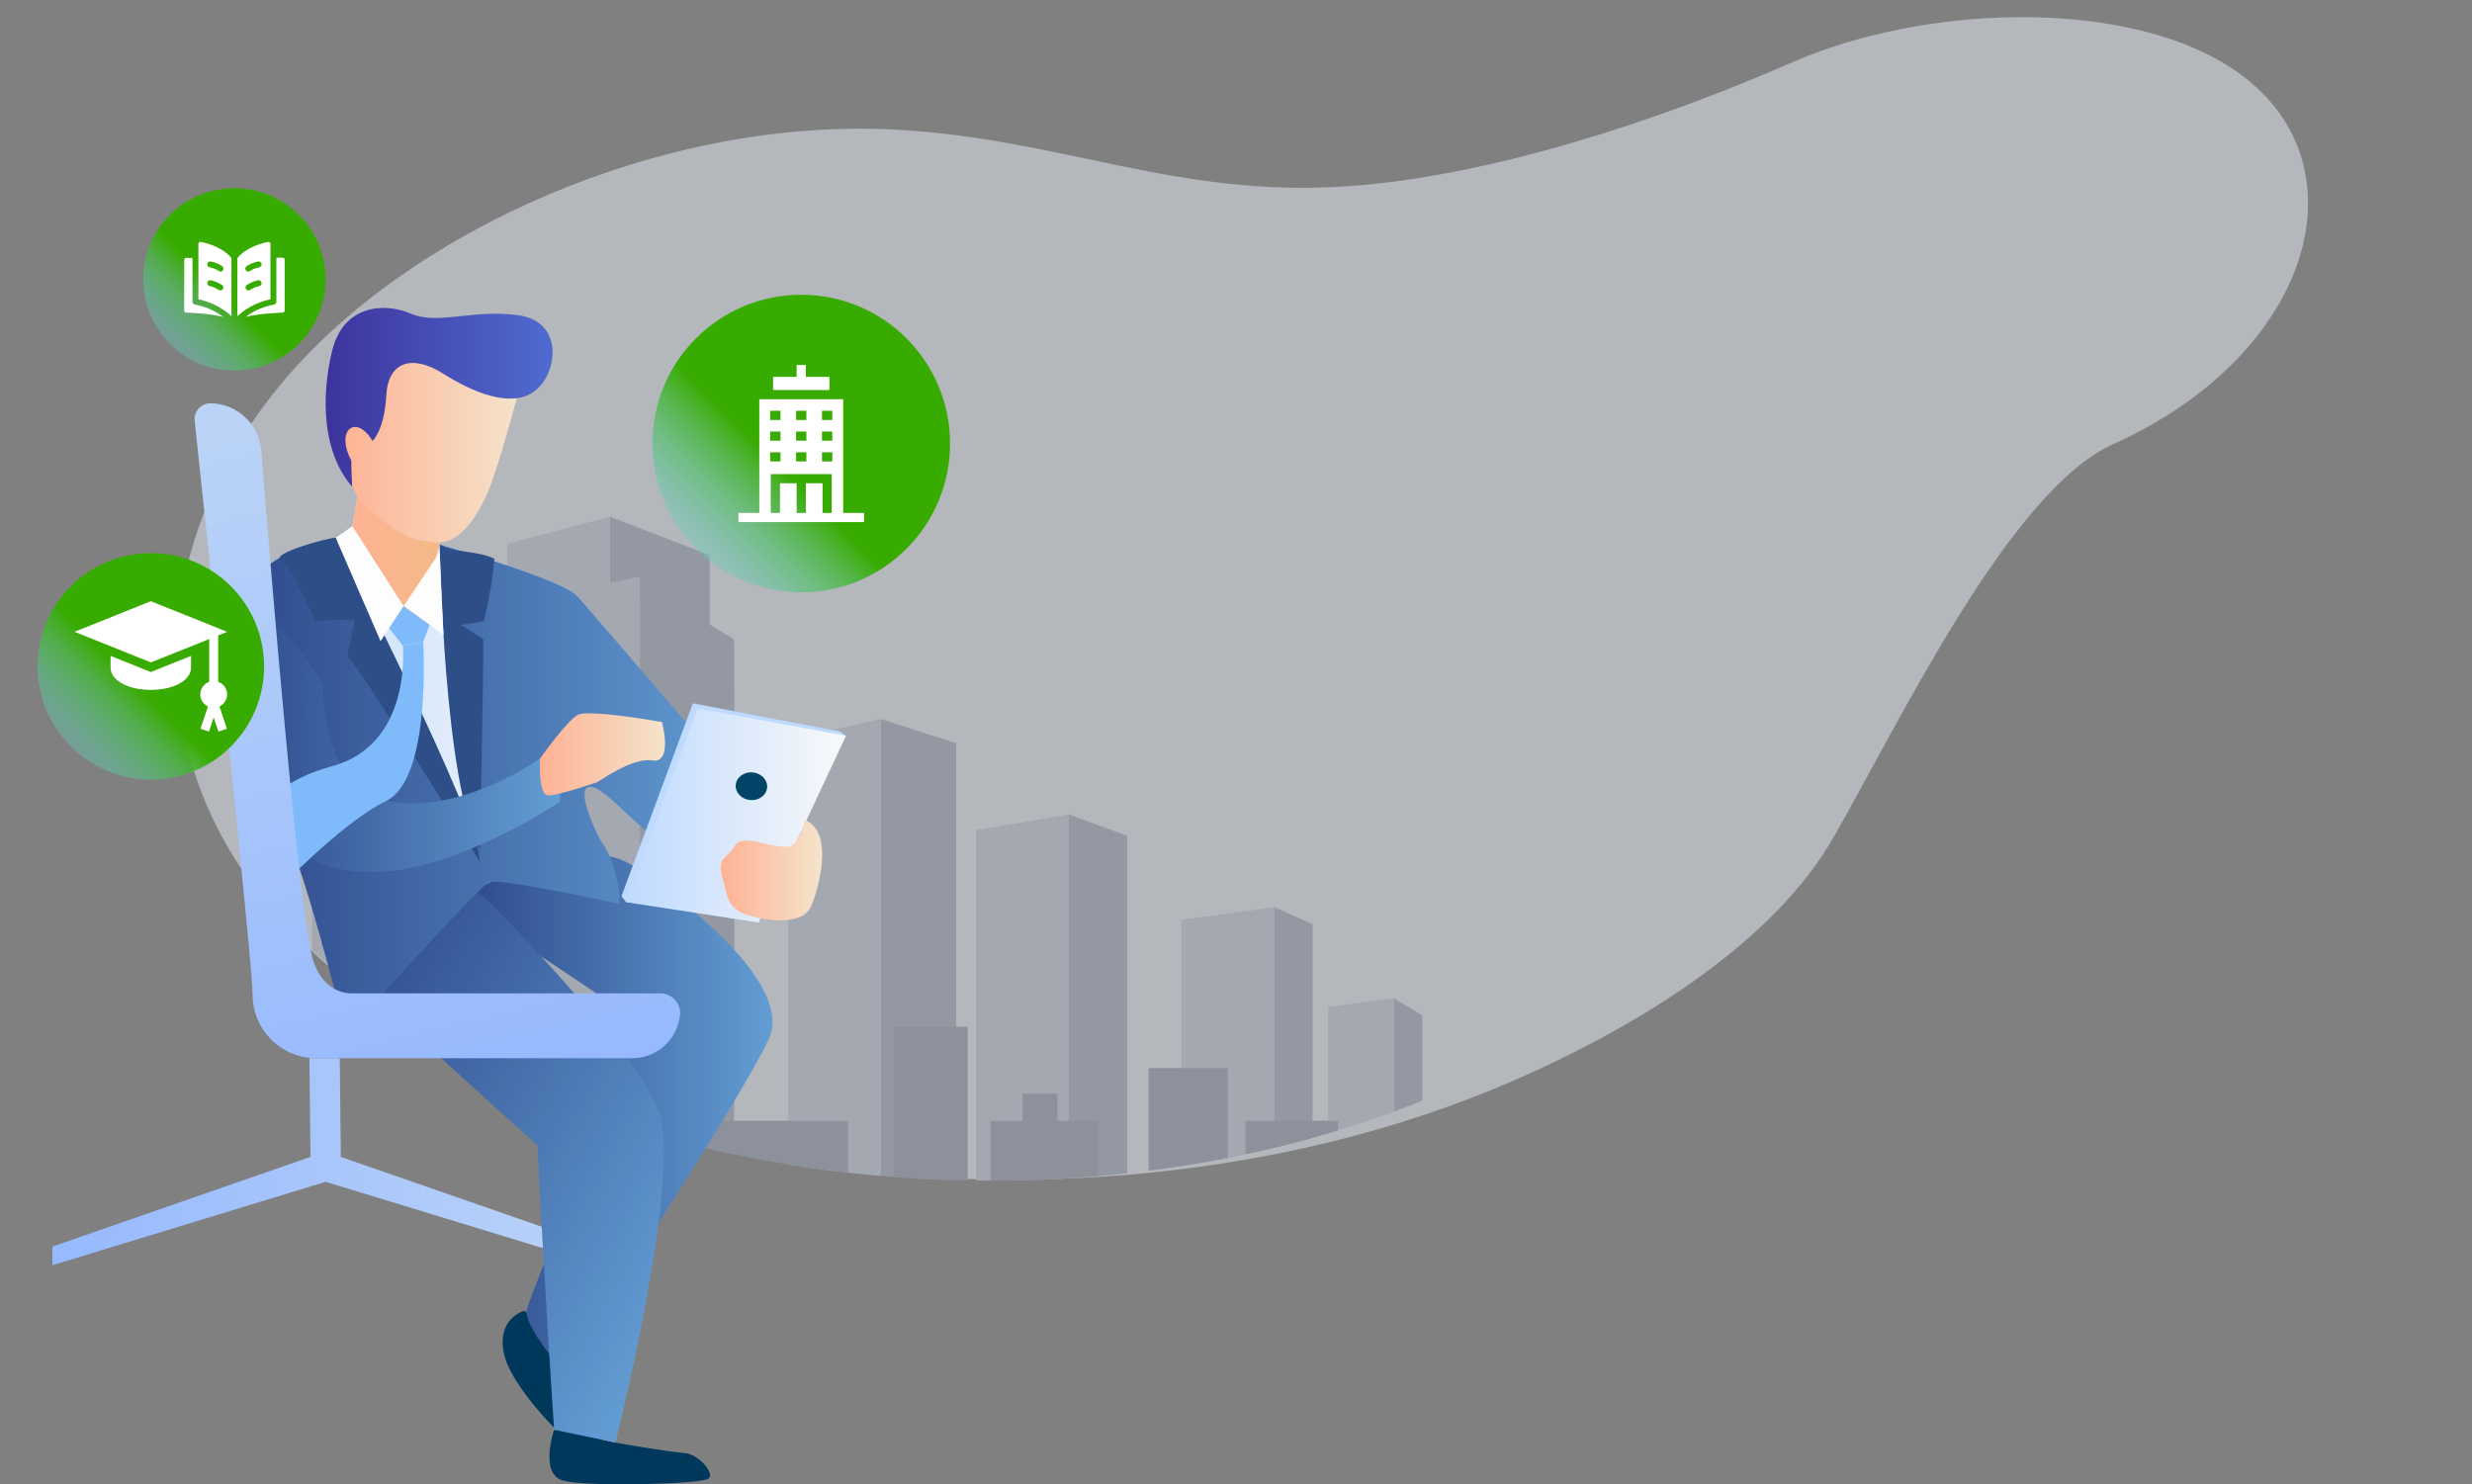 <?xml version="1.0" encoding="utf-8"?>
<!-- Generator: Adobe Illustrator 16.0.3, SVG Export Plug-In . SVG Version: 6.00 Build 0)  -->
<!DOCTYPE svg PUBLIC "-//W3C//DTD SVG 1.1//EN" "http://www.w3.org/Graphics/SVG/1.1/DTD/svg11.dtd">
<svg version="1.1" id="Layer_1" xmlns="http://www.w3.org/2000/svg" xmlns:xlink="http://www.w3.org/1999/xlink" x="0px" y="0px"
	 width="686.595px" height="412.319px" viewBox="0 0 686.595 412.319" enable-background="new 0 0 686.595 412.319"
	 xml:space="preserve">
<rect x="0" y="0" width="686.595" height="412.319" fill="#808080" stroke="none"/>
<g>
	<g>
		<defs>
			<rect id="SVGID_1_" x="51.161" width="635.434" height="334"/>
		</defs>
		<clipPath id="SVGID_2_">
			<use xlink:href="#SVGID_1_"  overflow="visible"/>
		</clipPath>
		<g opacity="0.5" clip-path="url(#SVGID_2_)">
			<path fill="#E8EDF7" d="M617.944,17.733c-30.021-18.167-83.898-16.282-120.313-0.358c-36.421,15.923-83.051,31.493-123.07,34.335
				c-48.082,3.413-79.718-13.391-126.63-15.736c-64.278-3.209-134.933,28.126-170.354,71.274
				c-35.413,43.15-36.917,95.141-10.25,134.509c26.659,39.368,79.064,66.433,139.224,78.649
				c67.254,13.66,147.578,8.834,214.545-20.538c36.784-16.132,72.055-39.187,88.091-67.142
				c18.395-32.061,49.011-96.442,77.724-109.342C643.974,97.749,658.614,42.347,617.944,17.733z"/>
			<g>
				<defs>
					<path id="SVGID_3_" d="M589.25,22.194C560.459,3.757,509.146,5.08,474.614,20.59c-34.535,15.51-78.801,30.561-116.901,32.981
						c-45.777,2.907-76.092-14.187-120.813-17.013c-61.277-3.868-128.27,26.665-161.57,69.346
						c-33.293,42.685-34.188,94.54-8.371,134.095c25.808,39.56,76.019,67.098,133.464,79.911
						c64.22,14.324,140.7,10.349,204.201-18.266c34.879-15.715,68.244-38.354,83.235-66.079
						c17.193-31.794,45.696-95.71,72.919-108.283C614.881,102.296,628.256,47.172,589.25,22.194z"/>
				</defs>
				<clipPath id="SVGID_4_">
					<use xlink:href="#SVGID_3_"  overflow="visible"/>
				</clipPath>
				<g clip-path="url(#SVGID_4_)">
					<polygon fill="#A6AFC6" points="395.027,338.268 395.027,282.061 387.11,277.313 387.11,338.268 					"/>
					<polygon fill="#C7CFE2" points="368.901,338.268 387.11,338.268 387.11,277.313 368.901,279.689 					"/>
					<polygon fill="#A6AFC6" points="364.55,256.73 364.55,338.268 353.861,338.268 353.861,251.98 					"/>
					<polygon fill="#C7CFE2" points="328.134,338.268 353.861,338.268 353.861,251.98 328.134,255.541 					"/>
					<polygon fill="#A6AFC6" points="313.093,232.19 313.093,338.268 296.864,338.268 296.864,226.252 					"/>
					<polygon fill="#C7CFE2" points="271.136,338.268 296.864,338.268 296.864,226.252 271.136,230.607 					"/>
					<path fill="#A6AFC6" d="M265.594,206.458c0,1.191,0,131.809,0,131.809h-20.979V199.733L265.594,206.458z"/>
					<polygon fill="#C7CFE2" points="218.889,338.268 244.615,338.268 244.615,199.733 218.889,205.672 					"/>
					<polygon fill="#A6AFC6" points="197.118,154.213 197.118,173.488 169.409,163.852 169.409,143.528 					"/>
					<polygon fill="#C7CFE2" points="140.911,173.488 169.409,163.852 169.409,143.528 140.911,151.049 					"/>
					<path fill="#A6AFC6" d="M203.847,177.568c0.396,1.186,0,160.7,0,160.7h-26.124V161.735L203.847,177.568z"/>
					<polygon fill="#C7CFE2" points="137.35,338.268 177.723,338.268 177.723,160.152 137.35,168.463 					"/>
					<polygon fill="#A6AFC6" points="124.288,241.689 119.144,234.961 119.144,220.316 106.477,215.563 106.477,338.268 
						124.288,338.268 					"/>
					<polygon fill="#C7CFE2" points="86.688,338.268 106.477,338.268 106.477,215.563 86.688,219.521 					"/>
					<rect x="54.229" y="250" fill="#A6AFC6" width="11.871" height="88.268"/>
					<polygon fill="#C7CFE2" points="23.354,338.268 54.229,338.268 54.229,250 23.354,257.127 					"/>
					<polygon fill="#97A1B7" points="0,338.268 23.354,338.268 23.354,257.127 0,255.148 					"/>
					<rect y="250" fill="#A6AFC6" width="5.938" height="88.268"/>
					<polygon fill="#A6AFC6" points="407.297,339.852 407.297,317.686 391.068,314.914 391.068,339.852 					"/>
					<polygon fill="#97A1B7" points="378.005,339.852 378.005,317.289 391.068,314.914 391.068,339.852 					"/>
					<rect x="345.946" y="311.352" fill="#97A1B7" width="25.729" height="28.5"/>
					<rect x="319.03" y="296.705" fill="#97A1B7" width="21.968" height="43.146"/>
					<polygon fill="#97A1B7" points="304.979,338.268 304.979,311.352 293.7,311.352 293.7,303.834 284.001,303.834 
						284.001,311.352 275.094,311.352 275.094,338.268 					"/>
					<rect x="66.101" y="282.258" fill="#97A1B7" width="15.438" height="56.01"/>
					<rect x="190.873" y="311.352" fill="#97A1B7" width="44.64" height="28.5"/>
					<rect x="146.057" y="285.229" fill="#97A1B7" width="37.208" height="53.039"/>
					<rect x="248.179" y="285.229" fill="#97A1B7" width="20.581" height="53.039"/>
				</g>
			</g>
		</g>
	</g>
	<g>
		<linearGradient id="SVGID_5_" gradientUnits="userSpaceOnUse" x1="41.166" y1="101.56" x2="61.442" y2="81.284">
			<stop  offset="0" style="stop-color:#72DFFF;stop-opacity:0.1"/>
			<stop  offset="0.122" style="stop-color:#6CDAE7;stop-opacity:0.21"/>
			<stop  offset="0.38" style="stop-color:#5ECDA9;stop-opacity:0.442"/>
			<stop  offset="0.749" style="stop-color:#48B947;stop-opacity:0.774"/>
			<stop  offset="1" style="stop-color:#38AB01"/>
		</linearGradient>
		<circle fill="url(#SVGID_5_)" cx="65.113" cy="77.613" r="25.333"/>
		<linearGradient id="SVGID_6_" gradientUnits="userSpaceOnUse" x1="183.473" y1="162.284" x2="216.555" y2="129.202">
			<stop  offset="0" style="stop-color:#72DFFF;stop-opacity:0.1"/>
			<stop  offset="0.122" style="stop-color:#6CDAE7;stop-opacity:0.21"/>
			<stop  offset="0.38" style="stop-color:#5ECDA9;stop-opacity:0.442"/>
			<stop  offset="0.749" style="stop-color:#48B947;stop-opacity:0.774"/>
			<stop  offset="1" style="stop-color:#38AB01"/>
		</linearGradient>
		<circle fill="url(#SVGID_6_)" cx="222.543" cy="123.212" r="41.333"/>
		
			<linearGradient id="SVGID_7_" gradientUnits="userSpaceOnUse" x1="-3221.655" y1="322.706" x2="-3069.884" y2="322.706" gradientTransform="matrix(1 0 0 1 3236.217 0)">
			<stop  offset="0" style="stop-color:#96B9FF"/>
			<stop  offset="1" style="stop-color:#BAD3F7"/>
		</linearGradient>
		<polygon fill="url(#SVGID_7_)" points="94.663,321.368 94.367,293.957 85.936,293.957 86.231,321.368 14.562,346.279 
			14.562,351.455 90.448,328.29 166.333,351.455 166.333,346.279 		"/>
		<g>
			<path fill="#00385C" d="M153.909,397.151c0,0-4.275,12.437,2.643,14.183c6.916,1.745,38.414,0.941,40.256-0.615
				c1.842-1.555-3.028-6.878-6.708-7.086c-3.682-0.209-17.907-2.638-19.188-2.906C169.629,400.457,153.909,397.151,153.909,397.151z
				"/>
			<g>
				<path fill="#00385C" d="M145.573,364.109c0,0-8.139,2.227-5.4,12.676c2.738,10.452,22.509,30.087,26.161,28.658
					c3.65-1.43-3.405-29.537-8.43-33.088C152.88,368.809,145.573,364.109,145.573,364.109z"/>
				<linearGradient id="SVGID_8_" gradientUnits="userSpaceOnUse" x1="126.491" y1="309.072" x2="214.549" y2="309.072">
					<stop  offset="0.004" style="stop-color:#2D488A"/>
					<stop  offset="1" style="stop-color:#639DD4"/>
				</linearGradient>
				<path fill="url(#SVGID_8_)" d="M176.336,240.926c0,0,45.652,29.561,37.16,47.779c-8.489,18.223-57.084,92.064-57.084,92.064
					s-11.348-12.557-10.037-17.23c1.312-4.674,31.353-78.385,26.063-82.736c-5.292-4.352-45.946-30.721-45.946-30.721
					S160.7,229.261,176.336,240.926z"/>
			</g>
			
				<linearGradient id="SVGID_9_" gradientUnits="userSpaceOnUse" x1="977.206" y1="2009.085" x2="1115.429" y2="2009.085" gradientTransform="matrix(0.875 0.483 -0.483 0.875 192.164 -1945.38)">
				<stop  offset="0.004" style="stop-color:#2D488A"/>
				<stop  offset="1" style="stop-color:#639DD4"/>
			</linearGradient>
			<path fill="url(#SVGID_9_)" d="M89.401,262.392c0,0,21.887,21.933,59.856,55.721c2.144,42.598,4.651,79.039,4.651,79.039
				l17.002,3.575c0,0,17.102-67.355,12.803-89.845c-2.437-12.739-37.913-50.722-48.356-60.801
				C124.915,240.002,100.517,252.609,89.401,262.392z"/>
			<g>
				<path fill="#F4E4CB" d="M99.755,135.459c0,0-3.579,20.635-4.567,24.339c-0.988,3.703,11.41,13.663,18.182,11.678
					c6.773-1.986,9.467-10.546,9.467-10.546l-1.469-18.387C121.367,142.543,101.656,137.705,99.755,135.459z"/>
				<linearGradient id="SVGID_10_" gradientUnits="userSpaceOnUse" x1="95.132" y1="153.597" x2="122.836" y2="153.597">
					<stop  offset="0.004" style="stop-color:#FFB294"/>
					<stop  offset="1" style="stop-color:#F3B987"/>
				</linearGradient>
				<path fill="url(#SVGID_10_)" d="M99.755,135.459c0,0-3.579,20.635-4.567,24.339c-0.988,3.703,11.41,13.663,18.182,11.678
					c6.773-1.986,9.467-10.546,9.467-10.546l-1.469-18.387C121.367,142.543,101.656,137.705,99.755,135.459z"/>
			</g>
			<linearGradient id="SVGID_11_" gradientUnits="userSpaceOnUse" x1="76.933" y1="197.215" x2="160.671" y2="197.215">
				<stop  offset="0" style="stop-color:#BFDAFF"/>
				<stop  offset="0.996" style="stop-color:#F9F9F9"/>
			</linearGradient>
			<path fill="url(#SVGID_11_)" d="M93.255,149.396l22.228,24.535l6.653-22.668c0,0,34.05,9.647,38.101,14.206
				c4.051,4.56-21.436,78.366-24.339,79.556C132.993,246.215,40.27,159.555,93.255,149.396z"/>
			<linearGradient id="SVGID_12_" gradientUnits="userSpaceOnUse" x1="61.922" y1="215.625" x2="208.845" y2="215.625">
				<stop  offset="0.004" style="stop-color:#2D488A"/>
				<stop  offset="1" style="stop-color:#639DD4"/>
			</linearGradient>
			<path fill="url(#SVGID_12_)" d="M208.82,221.848c-1.219-1.256-44.533-51.82-48.584-56.38
				c-4.051-4.559-38.101-14.206-38.101-14.206l9.246,82.712l-38.127-84.579c-52.985,10.159-24.157,70.254-17.771,74.89
				c4.464,3.241,12.746,32.729,17.324,50.182c0.299,0.413,0.58,0.838,0.834,1.279c0.325,0.56,0.678,1.1,1.015,1.646
				c0.144,0.169,0.314,0.371,0.544,0.645c0.687,0.635,1.34,1.305,2.01,1.957c0.124,0.027,1.249,0.886,1.781,1.314
				c0.106,0.025,0.203,0.045,0.334,0.076c0.549,0.139,1.093,0.297,1.635,0.471c10.135-11.189,32.691-35.91,34.937-36.832
				c2.903-1.189,36.188,6.065,36.188,6.065s0.202-10.124-5.15-17.454c-0.722-0.987-7.065-14.033-3.526-15.009
				c4.619-1.271,16.203,15.834,24.43,16.718C200.313,236.684,209.381,222.428,208.82,221.848z"/>
			<linearGradient id="SVGID_13_" gradientUnits="userSpaceOnUse" x1="93.763" y1="123.213" x2="144.612" y2="123.213">
				<stop  offset="0.004" style="stop-color:#FFB294"/>
				<stop  offset="1" style="stop-color:#F4E4CB"/>
			</linearGradient>
			<path fill="url(#SVGID_13_)" d="M144.612,106.642c0,0-6.261,23.847-9.315,30.54c-7.945,17.416-15.008,13.228-19.393,12.745
				c-4.409-0.489-15.187-9.071-17.104-12.854c-3.239-6.395-7.132-19.618-3.705-26.813
				C98.522,103.066,131.201,83.587,144.612,106.642z"/>
			<path fill="#2E4E87" d="M93.255,149.396c0,0,40.431,78.964,39.984,89.95c0,0-34.302-55.78-36.757-56.919l2.019-10.347
				l-10.936,0.313c0,0-6.901-15.224-9.623-16.917S90.879,149.385,93.255,149.396z"/>
			<path fill="#2E4E87" d="M122.136,151.262c0,0,1.011,65.941,11.154,84.789c0,0,1.134-54.401,0.923-58.526l-6.121-3.945l6.322-1
				c0,0,2.467-10.284,2.896-17.371C132.201,152.737,124.973,153.583,122.136,151.262z"/>
			<polygon fill="#FDFDFD" points="93.255,149.396 97.856,146.161 112.094,168.382 105.701,178.107 			"/>
			<polygon fill="#FDFDFD" points="112.094,168.382 122.102,153.436 123.18,176.319 			"/>
			<polygon fill="#7FBBFB" points="108.064,174.511 111.92,179.372 117.543,178.294 119.343,173.573 112.094,168.382 			"/>
			<linearGradient id="SVGID_14_" gradientUnits="userSpaceOnUse" x1="63.935" y1="202.548" x2="155.611" y2="202.548">
				<stop  offset="0.004" style="stop-color:#2D488A"/>
				<stop  offset="1" style="stop-color:#639DD4"/>
			</linearGradient>
			<path fill="url(#SVGID_14_)" d="M68.571,162.848c0,0-7.349,45.807-3.542,52.272c9.438,16.03,19.317,28.681,41.972,26.975
				c22.243-1.673,48.609-19.437,48.609-19.437s0.178-11.123-4.329-12.844c0,0-22.715,16.955-43.971,12.635
				c-16.292-3.313-17.689-27.212-17.619-31.334C89.761,186.993,68.571,162.848,68.571,162.848z"/>
			<linearGradient id="SVGID_15_" gradientUnits="userSpaceOnUse" x1="149.923" y1="209.55" x2="184.71" y2="209.55">
				<stop  offset="0.004" style="stop-color:#FFB294"/>
				<stop  offset="1" style="stop-color:#F4E4CB"/>
			</linearGradient>
			<path fill="url(#SVGID_15_)" d="M149.956,210.746c0,0,7.536-10.594,10.583-12.193c3.05-1.603,23.33,2.015,23.33,2.015
				s3.115,11.576-2.643,10.671c-5.757-0.908-14.656,5.822-15.486,6.084c-0.828,0.262-10.777,3.679-13.524,3.634
				C149.469,220.914,149.956,210.746,149.956,210.746z"/>
			<g>
				<linearGradient id="SVGID_16_" gradientUnits="userSpaceOnUse" x1="272.308" y1="224.526" x2="287.386" y2="224.526">
					<stop  offset="0" style="stop-color:#BFDAFF"/>
					<stop  offset="0.996" style="stop-color:#F9F9F9"/>
				</linearGradient>
				<polygon fill="url(#SVGID_16_)" points="192.448,195.371 172.62,248.945 173.914,250.615 208.492,253.683 234.971,204.388 
					233.443,203.242 				"/>
				<linearGradient id="SVGID_17_" gradientUnits="userSpaceOnUse" x1="173.912" y1="226.528" x2="234.971" y2="226.528">
					<stop  offset="0" style="stop-color:#BFDAFF"/>
					<stop  offset="0.996" style="stop-color:#F9F9F9"/>
				</linearGradient>
				<polygon fill="url(#SVGID_17_)" points="193.695,196.779 173.912,250.615 210.712,256.277 234.971,204.388 				"/>
				<path fill="#004567" d="M213.063,218.79c-0.188,2.122-2.29,3.673-4.696,3.456c-2.406-0.211-4.204-2.106-4.016-4.229
					c0.188-2.125,2.292-3.674,4.699-3.459C211.454,214.772,213.252,216.666,213.063,218.79z"/>
			</g>
			<linearGradient id="SVGID_18_" gradientUnits="userSpaceOnUse" x1="200.198" y1="241.717" x2="228.354" y2="241.717">
				<stop  offset="0.004" style="stop-color:#FFB294"/>
				<stop  offset="1" style="stop-color:#F4E4CB"/>
			</linearGradient>
			<path fill="url(#SVGID_18_)" d="M223.629,227.773c0,0-1.708,7.186-4.713,7.427c-5.343,0.425-12.72-3.911-14.838-0.235
				c-2.119,3.679-4.992,2.9-3.438,8.857c1.555,5.956,1.572,8.84,7.697,10.585c6.125,1.748,14.773,2.295,16.913-2.617
				C227.389,246.875,231.756,231.279,223.629,227.773z"/>
			<linearGradient id="SVGID_19_" gradientUnits="userSpaceOnUse" x1="90.447" y1="110.373" x2="153.476" y2="110.373">
				<stop  offset="0.004" style="stop-color:#3D349E"/>
				<stop  offset="1" style="stop-color:#4F6BCF"/>
			</linearGradient>
			<path fill="url(#SVGID_19_)" d="M103.457,122.49c0,0,3.307-2.877,3.822-12.579s7.426-11.404,15.68-6.2
				c8.254,5.203,18.691,9.715,25.286,5.109c6.596-4.607,8.64-19.314-4.014-21.204s-22.512,2.788-30.071-0.473
				c-7.559-3.261-18.807-2.35-21.905,10.285c-3.099,12.636-2.8,28.224,5.565,37.777c0,0-0.287-5.024-0.247-7.252
				C92.998,119.186,99.046,114.992,103.457,122.49z"/>
			<path fill="#7FBBFB" d="M111.92,179.372c0.219,3.577,1.262,27.832-19.764,33.495c-14.292,3.848-18.519,10.839-18.807,11.66
				c-0.288,0.817,3.583,21.845,3.583,21.845l-4.089,6.044c1.975-3.268,21.811-23.843,34.467-29.966
				c12.653-6.123,10.232-44.155,10.232-44.155L111.92,179.372z"/>
		</g>
		
			<linearGradient id="SVGID_20_" gradientUnits="userSpaceOnUse" x1="-3101.238" y1="302.778" x2="-3145.474" y2="113.854" gradientTransform="matrix(1 0 0 1 3236.217 0)">
			<stop  offset="0" style="stop-color:#96B9FF"/>
			<stop  offset="1" style="stop-color:#BAD3F7"/>
		</linearGradient>
		<path fill="url(#SVGID_20_)" d="M188.776,282.71c0.809-3.455-1.814-6.768-5.362-6.768H97.779c-5.901,0-9.802-4.716-11.178-10.45
			c-3.915-16.331-11.336-106.386-14.037-140.289c-0.584-7.333-6.627-13.029-13.984-13.185l0,0c-2.675-0.056-4.794,2.243-4.509,4.909
			c2.856,26.719,16.13,151.385,16.101,159.302c-0.034,9.78,7.883,17.728,17.666,17.728l0,0h87.791
			c6.156,0,11.507-4.238,12.912-10.234L188.776,282.71z"/>
		<g>
			<path fill="#FFFFFF" d="M53.462,83.801V71.683c-0.6-0.023-1.182-0.042-1.736-0.06c-0.311-0.01-0.564,0.238-0.564,0.547v14.116
				c0,0.291,0.227,0.53,0.518,0.546c2.891,0.156,6.703,0.322,10.293,1.192c-2.68-2.065-5.611-2.998-7.84-3.416
				C53.743,84.535,53.462,84.195,53.462,83.801L53.462,83.801z"/>
			<path fill="#FFFFFF" d="M76.763,71.583v12.218c0,0.395-0.279,0.734-0.668,0.807c-2.229,0.418-5.162,1.351-7.84,3.416
				c3.584-0.868,7.385-1.035,10.293-1.192c0.289-0.016,0.518-0.255,0.518-0.546V72.11c0-0.302-0.244-0.547-0.547-0.547
				C78.034,71.563,77.437,71.567,76.763,71.583z"/>
			<path fill="#FFFFFF" d="M55.103,67.75v15.381c2.713,0.597,6.189,1.897,9.189,4.714V71.704c-1.904-2.394-5.434-3.919-8.541-4.492
				C55.415,67.149,55.103,67.407,55.103,67.75L55.103,67.75z M61.923,80.281c-0.236,0.387-0.742,0.509-1.129,0.272
				c-0.443-0.271-1.58-0.918-2.553-1.083c-0.447-0.076-0.748-0.499-0.672-0.946c0.076-0.447,0.498-0.748,0.945-0.673
				c1.211,0.204,2.484,0.902,3.135,1.301C62.036,79.39,62.157,79.895,61.923,80.281L61.923,80.281z M61.94,75.093
				c-0.258,0.372-0.771,0.463-1.143,0.204c-0.533-0.372-1.523-0.869-2.557-1.043c-0.447-0.075-0.748-0.499-0.672-0.946
				s0.498-0.748,0.945-0.672c1.299,0.219,2.516,0.823,3.223,1.315C62.108,74.209,62.2,74.721,61.94,75.093z"/>
			<path fill="#FFFFFF" d="M74.474,67.212c-3.092,0.57-6.639,2.093-8.541,4.492v16.141c3.002-2.817,6.477-4.117,9.189-4.714V67.75
				C75.122,67.407,74.812,67.149,74.474,67.212L74.474,67.212z M71.983,79.471c-0.973,0.165-2.109,0.812-2.553,1.083
				c-0.387,0.236-0.891,0.114-1.127-0.272c-0.236-0.387-0.115-0.892,0.273-1.128c0.65-0.398,1.924-1.097,3.135-1.301
				c0.445-0.076,0.869,0.226,0.945,0.673C72.731,78.972,72.431,79.396,71.983,79.471L71.983,79.471z M71.983,74.253
				c-1.031,0.175-2.021,0.671-2.557,1.043c-0.371,0.258-0.883,0.168-1.143-0.204c-0.26-0.372-0.168-0.883,0.205-1.143
				c0.705-0.492,1.922-1.096,3.223-1.315c0.445-0.076,0.869,0.226,0.945,0.672C72.731,73.754,72.431,74.178,71.983,74.253
				L71.983,74.253z"/>
		</g>
		<linearGradient id="SVGID_21_" gradientUnits="userSpaceOnUse" x1="12.156" y1="214.84" x2="37.333" y2="189.662">
			<stop  offset="0" style="stop-color:#72DFFF;stop-opacity:0.1"/>
			<stop  offset="0.122" style="stop-color:#6CDAE7;stop-opacity:0.21"/>
			<stop  offset="0.38" style="stop-color:#5ECDA9;stop-opacity:0.442"/>
			<stop  offset="0.749" style="stop-color:#48B947;stop-opacity:0.774"/>
			<stop  offset="1" style="stop-color:#38AB01"/>
		</linearGradient>
		<circle fill="url(#SVGID_21_)" cx="41.892" cy="185.104" r="31.458"/>
		<g>
			<g>
				<g>
					<path fill="#FFFFFF" d="M63.082,192.885c0-1.617-1.042-2.982-2.483-3.496v-12.863l2.483-1.023L41.892,167L20.7,175.502
						l21.191,8.502l16.224-6.481v11.866c-1.442,0.514-2.483,1.879-2.483,3.496c0,1.479,0.875,2.75,2.129,3.351l-2.066,6.189
						l2.355,0.785l1.307-3.918l1.307,3.918l2.354-0.785l-2.063-6.189C62.208,195.635,63.082,194.364,63.082,192.885z"/>
				</g>
			</g>
			<g>
				<g>
					<path fill="#FFFFFF" d="M41.892,186.68l-11.175-4.486v3.241c0,3.54,4.804,6.208,11.175,6.208s11.174-2.668,11.174-6.208v-3.241
						L41.892,186.68z"/>
				</g>
			</g>
		</g>
		<g>
			<path fill="#FFFFFF" d="M230.371,104.689h-6.549v-3.297h-2.558v3.297h-6.548v3.649h15.654V104.689z"/>
			<path fill="#FFFFFF" d="M234.19,142.476v-31.58h-23.294v31.58h-5.802v2.557h34.897v-2.557H234.19z M221.11,114.102h2.866v2.557
				h-2.866V114.102z M221.11,119.866h2.866v2.557h-2.866V119.866z M221.11,125.629h2.866v2.557h-2.866V125.629z M213.916,114.102
				h2.866v2.557h-2.866V114.102z M213.916,119.866h2.866v2.557h-2.866V119.866z M213.916,125.629h2.866v2.557h-2.866V125.629z
				 M231.016,142.476h-2.557v-8.224h-4.637v8.224h-2.558v-8.224h-4.637v8.224h-2.558v-10.781h16.945V142.476z M231.17,128.187
				h-2.865v-2.557h2.865V128.187z M231.17,122.422h-2.865v-2.557h2.865V122.422z M231.17,116.659h-2.865v-2.557h2.865V116.659z"/>
		</g>
	</g>
</g>
</svg>
